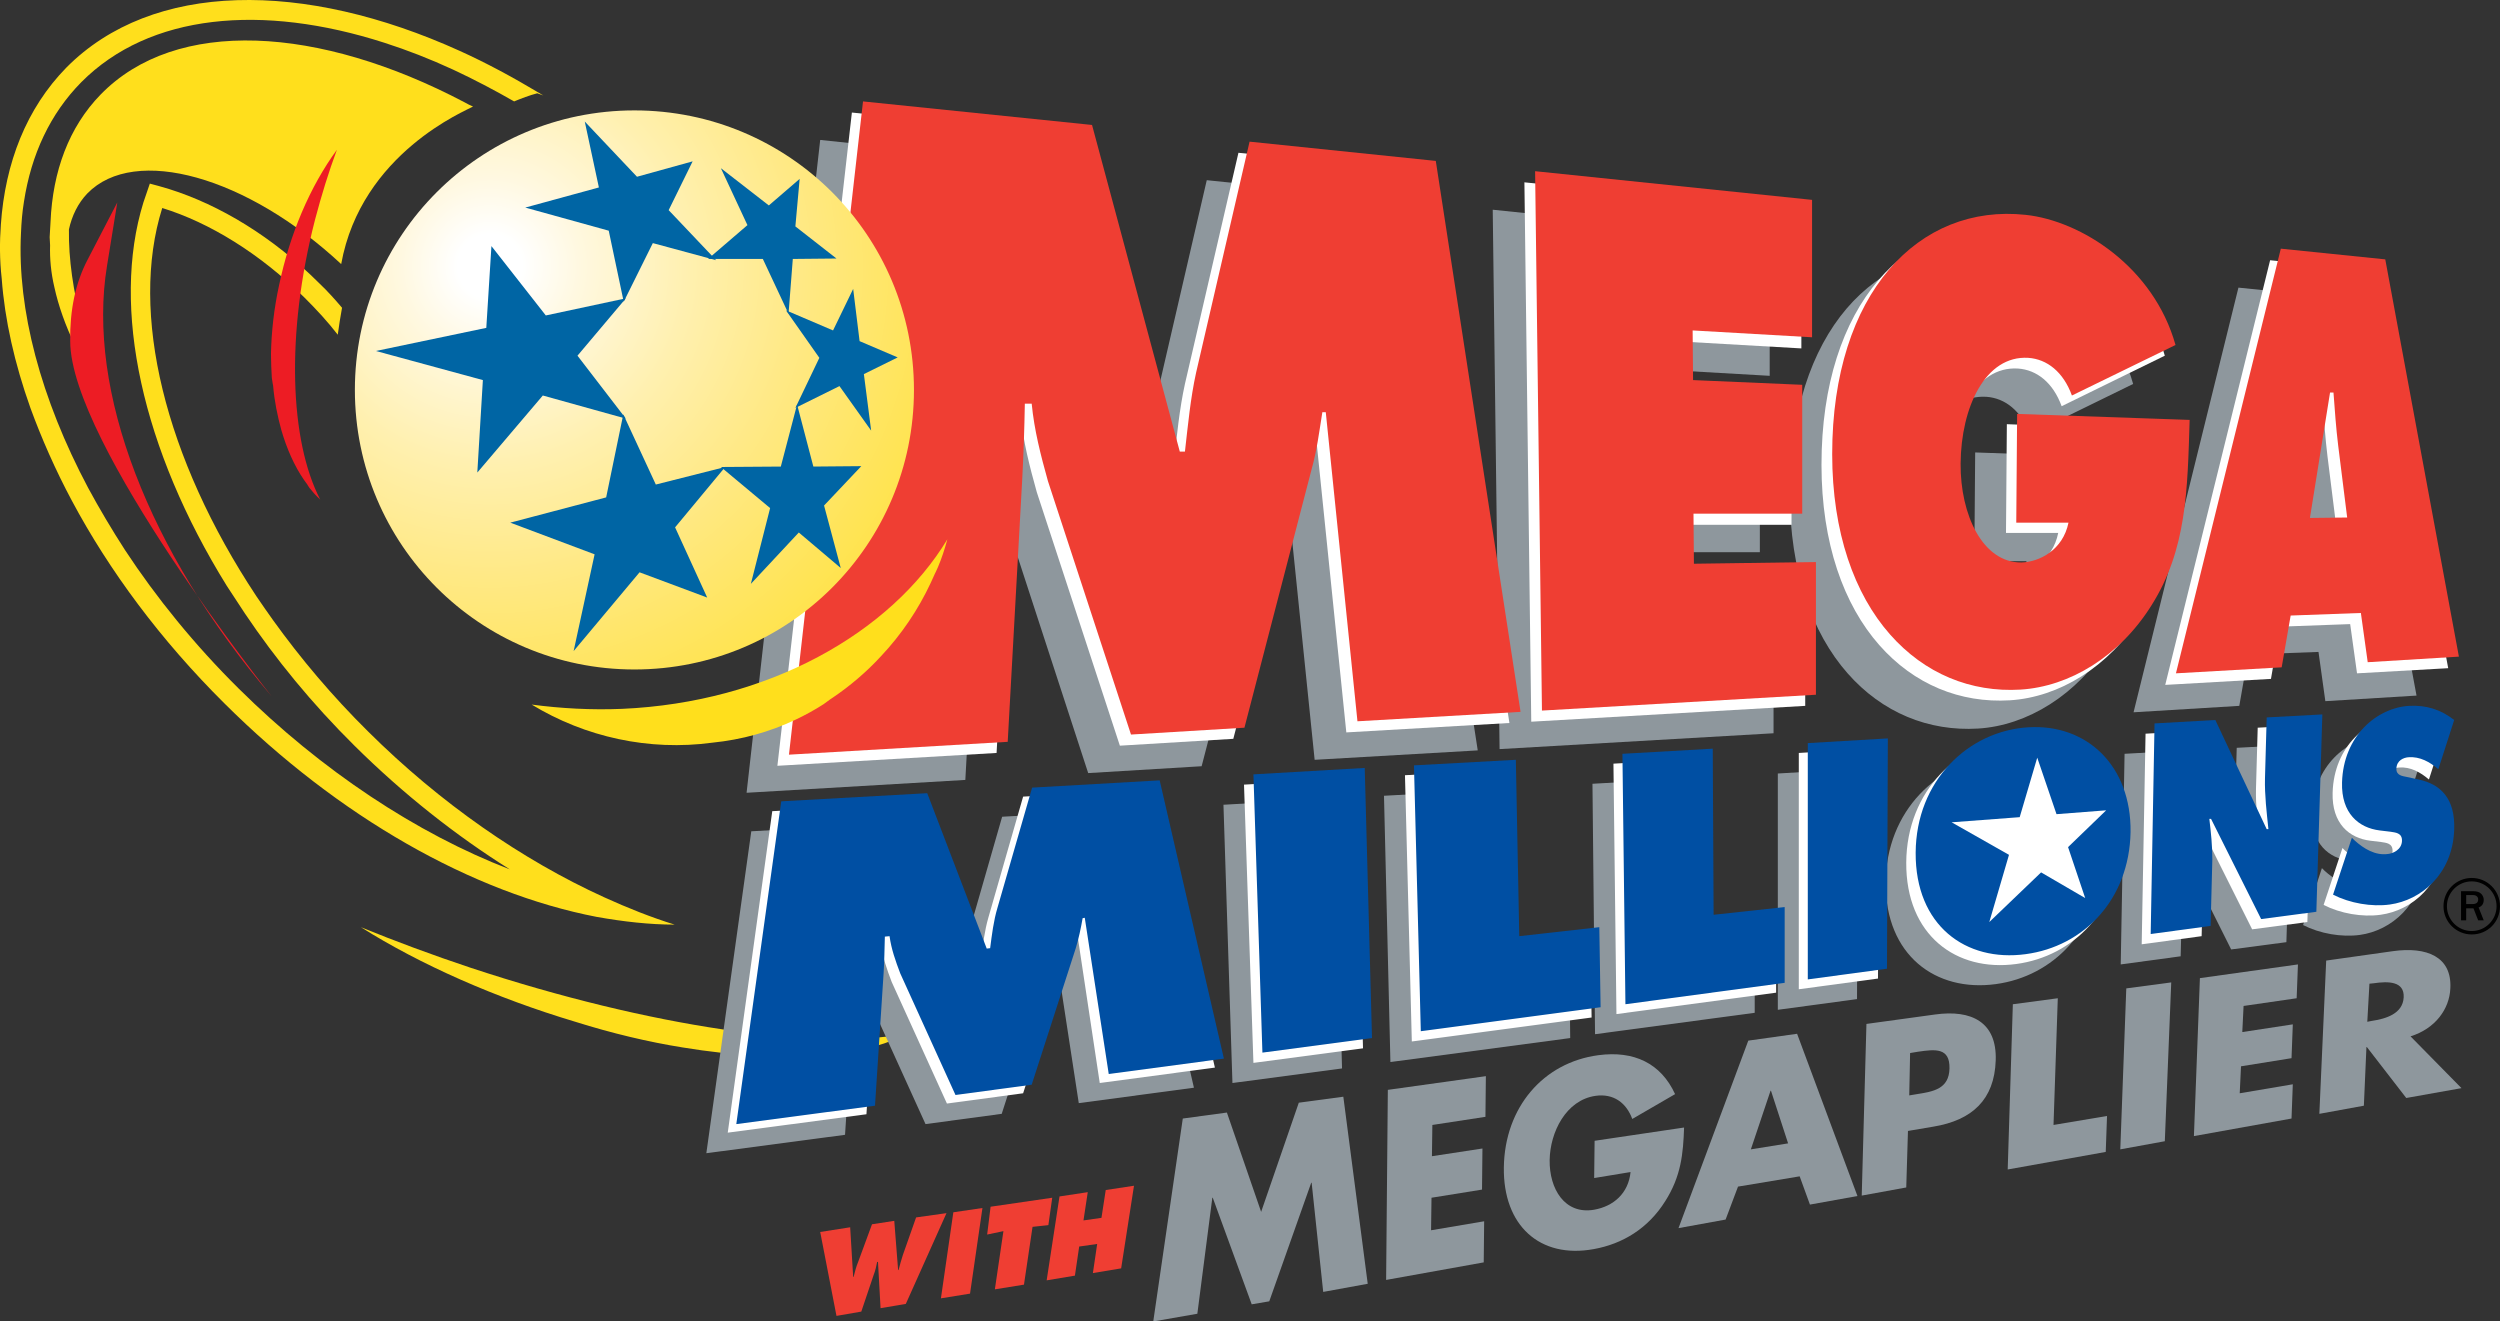 <?xml version="1.0" encoding="UTF-8"?><svg id="uuid-28f688b7-571a-4e29-82c6-76b66cd6b360" xmlns="http://www.w3.org/2000/svg" width="584" height="308.69" xmlns:xlink="http://www.w3.org/1999/xlink" viewBox="0 0 584 308.69"><rect x="0" y="0" width="584" height="308.69" fill="#333333" stroke="none"/><defs><radialGradient id="uuid-e6aa184b-e43c-46fc-ba8a-3b6efd545d78" cx="200.49" cy="200.29" fx="200.49" fy="200.29" r="116.41" gradientTransform="translate(-144.18 320.58) scale(1.29 -1.29)" gradientUnits="userSpaceOnUse"><stop offset=".05" stop-color="#fff"/><stop offset=".14" stop-color="#fff8e0"/><stop offset=".31" stop-color="#fff0af"/><stop offset=".48" stop-color="#ffe986"/><stop offset=".64" stop-color="#ffe562"/><stop offset=".79" stop-color="#ffe241"/><stop offset=".91" stop-color="#ffe028"/><stop offset="1" stop-color="#ffdf1c"/></radialGradient></defs><g id="uuid-d8adbe0d-9b41-43a2-b1cf-5d4f06c4988f"><path d="M110,226.09c-9-3-17.6-6.2-25.7-9.5,13.8,8.7,31.4,16.5,50.1,22.1,8.6,2.7,17,4.7,25.1,6,3.1,.5,5.9,.9,8.7,1.2l2,.2,.8,.1c5.5,.5,10.9,.8,15.9,.6,7-.2,13-1,17.8-2.5l1.7-.5,.3-.1,.8-.3c1.5-.6,2.9-1.2,4.1-1.9-20.8,3.9-59.5-1.5-101.6-15.4Z" style="fill:#ffdf1c;"/><path d="M191.6,32.69l53.5,5.6h0l20.5,76.2h1.2c.7-6.1,1.3-12.5,2.6-18.4h0l12.5-54h0l43.5,4.5h0l19.8,128.7h0l-38.1,2.2h0l-7.4-72.2h-.8c-.7,4.4-1.3,9.1-2.5,13.3h0l-15.7,60.4h0l-26.5,1.6h0l-19.3-59.2h0c-1.7-6.1-3.2-11.9-3.8-18.1h0l-1.6-.1h0c-.1,5.8-.3,11.8-.6,17.5h0l-3.4,61.5h0l-51.1,3h0l17.2-152.5Z" style="fill:#8e979d;"/><path d="M348.7,48.99l64.7,6.7h0v32.1h0l-27.9-1.6h0l.1,11.6h0l25.5,1.1h0v30.1h-25.4l.1,11.7h0l28.5-.4h0v31h0l-64,3.7h0l-1.6-126Z" style="fill:#8e979d;"/><path d="M501.6,107.09c-.5,16.5-.7,30.3-8.9,43.3h0c-7.5,12-19.2,19.1-30.6,19.8h0c-11.6,.7-22.4-3.7-30.5-12.9h0c-8.3-9.4-13.5-23.8-13.5-42.1h0c0-37.7,20.3-58.6,45.2-55.9h0c13,1.4,29.9,12.2,35,30.4h0l-24.1,11.8h0c-2-5.5-5.8-8.5-10.2-8.8h0c-10-.6-15.7,11.5-15.8,24.7h0c-.1,12.1,5.2,23.2,14.2,23.1h0c4.3-.1,9.7-2.9,11-9.4h-12.2l.2-25.4h0l40.2,1.4Z" style="fill:#8e979d;"/><path d="M529.7,129.99l4.7-29.3h.8c.3,4.1,.6,8.3,1.1,12.4h0l2.1,16.8h0l-8.7,.1Zm-4.5,22.9l16.4-.6h0l1.6,11.5h0l21.3-1.3h0l-17.2-92.8h0l-24.4-2.5h0l-24.5,99.2h0l24.7-1.5h0l2.1-12Z" style="fill:#8e979d;"/><path d="M285.8,187.99l26-1.5h0l1.7,63.1h0l-25.6,3.4h0l-2.1-65Z" style="fill:#8e979d;"/><path d="M323.3,185.89l23.8-1.3h0l.8,41.2h0l18.7-2h0l.2,18.7h0l-42,5.6h0l-1.5-62.2Z" style="fill:#8e979d;"/><path d="M372,183.09l21-1.2h0l.3,38.8h0l16.6-1.8h0v17.7h0l-37.3,5h0l-.6-58.5Z" style="fill:#8e979d;"/><path d="M415.3,180.69l18.7-1.1h0l-.2,53.8h0l-18.5,2.5h0v-55.2Z" style="fill:#8e979d;"/><path d="M466.6,193.99c5.2-.4,8.3,3.8,8.2,9.2h0c-.1,5.8-3.6,10.1-8.5,10.7h0c-5,.6-8.5-3.1-8.4-9h0c.1-5.6,3.5-10.5,8.7-10.9Zm.3-17.1c-14.1,.8-26.3,12.5-26.4,29.3h0c-.1,17,11.7,25.6,25.7,23.7h0c13.4-1.8,24.2-12.7,24.5-28.5h0c.2-15.6-10.3-25.2-23.8-24.5Z" style="fill:#8e979d;"/><path d="M496.3,176.09l14.2-.8h0l12,25.5h.4c-.5-3.9-.9-7.9-.8-11.9h0l.4-14.2h0l13-.7h0l-1.4,46.1h0l-12.9,1.7h0l-11.7-23.4h-.4c.4,3.3,.7,6.3,.7,9.5h0l-.4,15.5h0l-14,1.9h0l.9-49.2Z" style="fill:#8e979d;"/><path d="M542.4,202.79l.6,.6h0c2.2,2,4.9,3.6,7.8,3.2h0c1.2-.1,3.2-1,3.3-3h0c.1-2-1.5-2-2.7-2.2h0l-2.5-.3h0c-4.9-.6-9-4-8.8-11.2h0c.3-10.9,8.2-17.5,15.7-17.9h0c3.9-.2,7.3,.8,10.5,3.3h0l-3.7,11.5h0c-2-1.7-4.3-3-7-2.8h0c-1.1,.1-2.7,.7-2.8,2.6h0c-.1,1.7,1.5,1.8,2.4,2h0l2.8,.6h0c5.1,1.1,8.6,4.4,8.3,11.8h0c-.4,10.4-7.8,16.4-15,17.4h0c-4.3,.6-9.4-.3-13.3-2.3h0l4.4-13.3Z" style="fill:#8e979d;"/><path d="M175.5,194.19l34.1-1.9h0l13.9,36.3h0l.8-.1h0c.4-3.1,.8-6.4,1.7-9.5h0l8.1-28.2h0l29.8-1.7h0l15,65h0l-26.9,3.6h0l-5.6-36.5h0l-.5,.1h0c-.4,2.3-.9,4.7-1.6,7h0l-10.3,31.9h0l-17.8,2.4h0l-12.9-28.4h0c-1.1-2.9-2.1-5.7-2.5-8.7h0l-1.1,.1h0c-.1,2.9-.1,5.8-.3,8.7h0l-2,30.8h0l-32.4,4.3h0l10.5-75.2Z" style="fill:#8e979d;"/><path d="M199,26.29l53.5,5.5h0l20.5,76.3h1.2c.7-6.1,1.3-12.5,2.6-18.4h0l12.5-54h0l43.5,4.5h0l19.8,128.7h0l-38.1,2.2h0l-7.4-72.2h-.8c-.7,4.4-1.3,9-2.5,13.3h0l-15.7,60.4h0l-26.5,1.6h0l-19.4-59.2h0c-1.7-6.1-3.2-11.9-3.8-18.1h-1.6c-.1,5.8-.3,11.8-.6,17.5h0l-3.4,61.5h0l-51.2,3h0L199,26.29Z" style="fill:#fff;"/><path d="M356.1,42.59l64.7,6.7h0v32.1h0l-27.9-1.6h0l.1,11.6h0l25.5,1.1h0v30.1h-25.4l.1,11.7h0l28.5-.4h0v31h0l-64,3.7h0l-1.6-126Z" style="fill:#fff;"/><path d="M509,100.59c-.5,16.5-.7,30.3-8.9,43.3h0c-7.5,12-19.2,19-30.6,19.7h0c-11.6,.7-22.4-3.7-30.5-12.9h0c-8.3-9.4-13.5-23.8-13.5-42.1h0c0-37.7,20.3-58.6,45.2-55.9h0c13,1.4,29.9,12.2,35,30.4h0l-24.1,11.8h0c-2-5.5-5.8-8.5-10.2-8.8h0c-10-.6-15.7,11.4-15.8,24.7h0c-.1,12,5.2,23.2,14.2,23.1h0c4.3-.1,9.7-2.9,11-9.4h-12.2l.2-25.4h0l40.2,1.5Z" style="fill:#fff;"/><path d="M537.1,123.49l4.7-29.3h.8c.3,4.1,.6,8.3,1.1,12.4h0l2.1,16.8h0l-8.7,.1Zm-4.5,22.9l16.4-.6h0l1.6,11.5h0l21.3-1.2h0l-17.2-92.8h0l-24.4-2.5h0l-24.5,99.2h0l24.7-1.4h0l2.1-12.2Z" style="fill:#fff;"/><path d="M201.6,23.69l53.5,5.5h0l20.5,76.3h1.2c.7-6.1,1.3-12.5,2.6-18.4h0l12.5-54h0l43.5,4.5h0l19.8,128.7h0l-38.1,2.2h0l-7.4-72.2h-.8c-.7,4.4-1.3,9.1-2.5,13.3h0l-15.7,60.4h0l-26.5,1.6h0l-19.4-59.2h0c-1.7-6.1-3.2-11.9-3.8-18.1h-1.6c-.1,5.8-.3,11.8-.6,17.5h0l-3.4,61.5h0l-51.1,3h0L201.6,23.69Z" style="fill:#ef3e33;"/><path d="M358.6,39.99l64.7,6.7h0v32.1h0l-27.9-1.6h0l.1,11.6h0l25.5,1.1h0v30.1h-25.4l.1,11.7h0l28.5-.4h0v31h0l-64,3.7h0l-1.6-126Z" style="fill:#ef3e33;"/><path d="M511.5,98.09c-.5,16.5-.7,30.3-8.9,43.3h0c-7.5,12-19.2,19-30.6,19.7h0c-11.6,.7-22.4-3.7-30.5-12.9h0c-8.3-9.4-13.5-23.8-13.5-42.1h0c0-37.7,20.3-58.6,45.2-55.9h0c13,1.4,29.9,12.2,35,30.4h0l-24.2,11.8h0c-2-5.5-5.8-8.5-10.2-8.8h0c-10-.6-15.7,11.5-15.8,24.7h0c-.1,12,5.2,23.2,14.2,23.1h0c4.2-.1,9.7-2.9,11-9.3h-12.2l.2-25.4h0l40.3,1.4Z" style="fill:#ef3e33;"/><path d="M539.6,120.99l4.7-29.3h.8c.3,4.1,.6,8.3,1.1,12.4h0l2.1,16.8h0l-8.7,.1Zm-4.5,22.8l16.4-.6h0l1.6,11.5h0l21.3-1.3h0l-17.2-92.8h0l-24.4-2.5h0l-24.5,99.2h0l24.7-1.4h0l2.1-12.1Z" style="fill:#ef3e33;"/><path d="M.2,52.49C1.2,37.99,6.2,25.29,15.5,15.79,35.6-4.51,71-4.61,107.4,11.89c6.2,2.8,12.3,6.1,18.5,9.8,.3,.2,.7,.4,1,.6-.5-.2-.9-.3-1.4-.5-1.9,.5-3.7,1.2-5.4,1.9-4.7-2.7-9.5-5.2-14.2-7.4-5.4-2.5-10.8-4.6-16.1-6.3C61.2,.79,34.9,3.19,19,19.19c-7.3,7.4-11.7,16.9-13.4,27.9-.4,2.4-.6,4.9-.7,7.4-.9,17.8,4.6,38.6,15.7,59.5,2.6,4.8,5.5,9.7,8.6,14.5,7.3,11.1,16.2,22.1,26.6,32.4h0c19.3,19.1,41.5,33.8,63.3,42.2-12.6-7.9-24.9-17.6-36.3-28.9-9.9-9.8-18.4-20.2-25.6-30.9-1.4-2.1-2.8-4.3-4.2-6.4-19.8-31.9-27.1-65-19.5-89.6,.5-1.5,1-3,1.5-4.4,1.5,.4,3,.8,4.6,1.3,11.7,3.7,24.1,11.1,35,22,1.9,1.8,3.6,3.7,5.3,5.7-.4,2.1-.7,4.2-1,6.3-2.3-3-4.9-5.8-7.7-8.6-10.5-10.4-22.3-17.6-33.3-21-7.7,24.5,.6,58.4,22,90.7,1.3,1.9,2.6,3.8,3.9,5.6,6.4,8.9,13.8,17.7,22.2,26,16.8,16.7,36,30,55.1,38.7,5.5,2.5,11,4.7,16.5,6.4-5.9,0-12-.7-18.2-1.8-29-5.6-60.3-23.3-87-49.9-14.9-14.8-26.9-31-35.6-47.3-3.9-7.3-7.1-14.6-9.7-21.7-3.7-10.4-6-20.6-6.7-30.2-.5-4.4-.5-8.6-.2-12.6Z" style="fill:#ffdf1c;"/><path d="M11.8,51.89c.5-11.9,4.3-22.2,11.7-29.8,17.6-18.1,51-16.1,85,1.8,.7,.4,1.3,.7,2,1-1.5,.9-26.1,10.8-30.8,36.8-21.9-20.4-48.2-27.9-59.3-16.5-2.2,2.3-3.6,5.2-4.3,8.4-.1,6.9,1,14.5,3.1,22.4,1.7,6.1,4,12.4,7,18.9-7-9.4-11.6-19.1-13.5-27.8-.8-3.4-1.1-6.7-1-9.8,0-.6-.1-1.3-.1-1.9,.1-1.2,.1-2.3,.2-3.5Z" style="fill:#ffdf1c;"/><path d="M20.5,60.59l6.9-13.3-2.4,14.8c-4.8,29.1,9.6,66.7,38.4,100.5,0,0-47-59.1-47-82.9-.1-7.2,1.2-13.6,4.1-19.1Z" style="fill:#ed1c24;"/><path d="M145.3,165.59c-7.2,.3-14.3-.1-21.1-1,12.5,7.6,27.4,10.9,42.2,8.9,6.9-.7,13.4-2.5,19.5-5.4,2.3-1.1,4.5-2.3,6.5-3.6l1.5-1.1,.6-.4c4-2.7,7.9-6,11.3-9.7,4.8-5.1,8.7-10.9,11.6-17.1l1-2.2,.2-.4,.5-1.1c.9-2.1,1.6-4.3,2.2-6.5-13.3,22-42,38.1-76,39.6Z" style="fill:#ffdf1c;"/><path d="M73.6,51.29c1.5-5.7,3.2-11.2,5.1-16.3-6.3,8.6-11,19.7-13.5,31.6-1.2,5.5-1.8,10.9-1.9,16.1,0,2,.1,3.8,.2,5.6l.2,1.3,.1,.5c.3,3.6,1,7,1.9,10.3,1.3,4.5,3.1,8.5,5.3,11.7l.8,1.1,.1,.2,.4,.6c.8,1,1.6,1.9,2.5,2.7-7.1-13.7-8.1-38.6-1.2-65.4Z" style="fill:#ed1c24;"/><path d="M290.6,183.29l26.1-1.5h0l1.7,63.1h0l-25.6,3.4h0l-2.2-65Z" style="fill:#fff;"/><path d="M328.2,181.09l23.8-1.3h0l.8,41.2h0l18.7-2h0l.3,18.7h0l-42,5.6h0l-1.6-62.2Z" style="fill:#fff;"/><path d="M376.9,178.39l21.1-1.2h0l.3,38.8h0l16.6-1.8h0v17.7h0l-37.3,5h0l-.7-58.5Z" style="fill:#fff;"/><path d="M420.2,175.89l18.7-1.1h0l-.2,53.8h0l-18.5,2.5h0v-55.2Z" style="fill:#fff;"/><path d="M471.5,189.19c5.2-.4,8.3,3.8,8.2,9.2h0c-.1,5.8-3.6,10.1-8.5,10.7h0c-5,.6-8.5-3.1-8.4-9h0c.1-5.5,3.4-10.4,8.7-10.9Zm.2-17c-14.1,.8-26.3,12.5-26.4,29.3h0c-.1,17,11.7,25.6,25.7,23.7h0c13.4-1.8,24.2-12.7,24.5-28.5h0c.3-15.6-10.2-25.3-23.8-24.5Z" style="fill:#fff;"/><path d="M501.2,171.39l14.2-.8h0l12,25.5h.4c-.4-3.9-.9-7.9-.8-11.9h0l.4-14.2h0l13-.7h0l-1.4,46.1h0l-12.9,1.7h0l-11.7-23.4h-.4c.4,3.3,.7,6.3,.7,9.5h0l-.4,15.5h0l-14,1.9h0l.9-49.2Z" style="fill:#fff;"/><path d="M547.2,198.09l.6,.6h0c2.2,2,4.9,3.6,7.8,3.2h0c1.2-.1,3.2-1,3.3-3h0c.1-2-1.6-2-2.7-2.2h0l-2.5-.3h0c-4.9-.6-9-4-8.8-11.2h0c.3-10.9,8.2-17.5,15.7-17.9h0c3.9-.2,7.3,.8,10.5,3.3h0l-3.7,11.5h0c-2-1.7-4.3-3-7-2.8h0c-1.1,.1-2.7,.7-2.8,2.6h0c-.1,1.7,1.5,1.8,2.4,2h0l2.8,.6h0c5.1,1.1,8.6,4.4,8.3,11.8h0c-.4,10.4-7.7,16.4-15,17.4h0c-4.3,.6-9.4-.3-13.3-2.3h0l4.4-13.3Z" style="fill:#fff;"/><path d="M180.4,189.49l34.1-1.9h0l13.9,36.3h0l.8-.1h0c.4-3.1,.8-6.4,1.7-9.5h0l8.1-28.2h0l29.8-1.7h0l15,65h0l-26.9,3.6h0l-5.5-36.5h-.5c-.4,2.3-.9,4.7-1.6,7h0l-10.3,31.9h0l-17.8,2.4h0l-12.9-28.4h0c-1.1-2.9-2.1-5.7-2.5-8.7h0l-1.1,.1h0c-.1,2.9-.1,5.8-.3,8.7h0l-2,30.8h0l-32.4,4.3h0l10.4-75.1Z" style="fill:#fff;"/><path d="M292.8,180.89l26-1.5h0l1.7,63.1h0l-25.6,3.4h0l-2.1-65Z" style="fill:#004fa3;"/><path d="M330.3,178.79l23.8-1.3h0l.8,41.2h0l18.7-2.1h0l.3,18.7h0l-42,5.6h0l-1.6-62.1Z" style="fill:#004fa3;"/><path d="M379,176.09l21.1-1.2h0l.2,38.8h0l16.6-1.8h0v17.7h0l-37.2,5h0l-.7-58.5Z" style="fill:#004fa3;"/><path d="M422.3,173.59l18.7-1.1h0l-.2,53.8h0l-18.5,2.5h0v-55.2Z" style="fill:#004fa3;"/><path d="M503.3,168.99l14.2-.8h0l12,25.5h.4c-.4-3.9-.9-7.9-.8-11.9h0l.4-14.2h0l13-.7h0l-1.4,46.1h0l-12.9,1.7h0l-11.7-23.4h-.4c.4,3.3,.7,6.3,.7,9.5h0l-.4,15.5h0l-14,1.9h0l.9-49.2Z" style="fill:#004fa3;"/><path d="M549.4,195.69l.6,.6h0c2.2,2,4.9,3.6,7.8,3.2h0c1.2-.1,3.2-1,3.3-3h0c.1-2-1.6-2-2.7-2.2h0l-2.5-.3h0c-4.9-.6-9-4-8.8-11.2h0c.3-10.9,8.2-17.5,15.7-17.9h0c3.9-.2,7.3,.8,10.5,3.3h0l-3.7,11.5h0c-2-1.7-4.3-3-7-2.8h0c-1.1,.1-2.7,.7-2.8,2.6h0c-.1,1.7,1.5,1.8,2.4,2h0l2.8,.6h0c5.1,1.1,8.6,4.4,8.3,11.8h0c-.4,10.4-7.8,16.4-15,17.4h0c-4.3,.6-9.4-.3-13.3-2.3h0l4.4-13.3Z" style="fill:#004fa3;"/><path d="M182.5,187.19l34.1-1.9h0l13.9,36.3h0l.8-.1h0c.4-3.1,.8-6.4,1.7-9.4h0l8.1-28.1h0l29.8-1.7h0l15,65h0l-26.9,3.6h0l-5.6-36.5h0l-.5,.1h0c-.4,2.3-.9,4.7-1.6,7h0l-10.3,31.9h0l-17.8,2.4h0l-12.9-28.4h0c-1.1-2.9-2.1-5.7-2.5-8.7h0l-1.1,.1h0c-.1,2.9-.1,5.8-.3,8.7h0l-2,30.8h0l-32.4,4.3h0l10.5-75.4Z" style="fill:#004fa3;"/><path d="M473.9,169.89c-14.1,.8-26.3,12.5-26.4,29.3h0c-.1,17,11.7,25.6,25.7,23.7h0c13.5-1.8,24.2-12.7,24.5-28.5h0c.2-15.6-10.3-25.3-23.8-24.5Z" style="fill:#004fa3;"/><polygon points="471.8 190.89 475.9 176.99 475.9 176.99 480.4 190.19 480.4 190.19 492 189.29 492 189.29 483.1 197.89 483.1 197.89 487.1 209.79 487.1 209.79 476.8 203.79 476.8 203.79 464.7 215.39 464.7 215.39 469.3 199.69 469.3 199.69 455.9 192.09 455.9 192.09 471.8 190.89" style="fill:#fff;"/><path d="M580.2,214.99h-1.3l-1.1-2.8h-1.7v2.8h-1.2v-6.8h2.9c.8,0,1.4,.2,1.8,.6,.4,.4,.6,.9,.6,1.4,0,.9-.4,1.5-1.2,1.8l1.2,3Zm-4.1-3.8h1.5c.4,0,.8-.1,1-.3,.2-.2,.3-.4,.3-.8,0-.3-.1-.5-.3-.7s-.5-.3-.9-.3h-1.6v2.1Z"/><path d="M577.4,218.29c-3.6,0-6.6-2.9-6.6-6.6s3-6.6,6.6-6.6,6.6,2.9,6.6,6.6-2.9,6.6-6.6,6.6h0Zm0-12.4c-3.2,0-5.8,2.6-5.8,5.8s2.6,5.8,5.8,5.8,5.8-2.6,5.8-5.8-2.6-5.8-5.8-5.8h0Z"/><path d="M213.5,91.09c0,36.1-29.2,65.3-65.3,65.3s-65.3-29.2-65.3-65.3S112.1,25.79,148.2,25.79s65.3,29.2,65.3,65.3Z" style="fill:url(#uuid-e6aa184b-e43c-46fc-ba8a-3b6efd545d78);"/><path d="M185.8,52.89l9.6,7.5h0l-10.2,.1h0l-1,12.8h0l-6-12.8h-12.8l9.2-7.9h0l-6.2-13.3h0l11.2,8.7h0l7.2-6.2h0l-1,11.1Z" style="fill:#0065a4;"/><path d="M201.8,87.39l1.7,13.2h0l-7.4-10.4h0l-10.3,5.1h0l5.6-11.7h0l-7.8-11.1h0l11,4.7h0l4.7-9.7h0l1.5,12.2h0l8.9,3.8h0l-7.9,3.9Z" style="fill:#0065a4;"/><path d="M186.6,124.39l-11.2,12h0l4.5-17.7h0l-11.5-9.6h0l14-.1h0l3.8-14.5h0l3.8,14.5h0l11.2-.1h0l-8.7,9.2h0l3.9,14.6h0l-9.8-8.3Z" style="fill:#0065a4;"/><path d="M138.9,129.49l-19.7-7.4h0l22.4-5.9h0l4-19.4h0l7.6,16.4h0l16.2-4.1h0l-11.7,14.1h0l7.5,16.4h0l-15.8-5.9h0l-15.4,18.4h0l4.9-22.6Z" style="fill:#0065a4;"/><path d="M113.6,76.59l1.2-19.1h0l12.7,16.2h0l18.7-4h0l-11.3,13.4h0l11.3,14.7h0l-19.4-5.4h0l-15.3,18h0l1.3-21.6h0l-25-6.8h0l25.8-5.4Z" style="fill:#0065a4;"/><path d="M148.8,41.29l13-3.6h0l-5.6,11.4h0l11.1,11.7h0l-14.8-4h0l-6.8,13.7h0l-3.5-16.6h0l-19.5-5.4h0l17.2-4.7h0l-3.3-15.4h0l12.2,12.9Z" style="fill:#0065a4;"/><path d="M276.3,261.29l10.3-1.4,8,23.2,8.8-25.5,10.4-1.4,5.7,43.7-10.4,1.9-2.7-25.5h-.1l-9.8,27.7-4.1,.7-9.1-24.9h-.1l-3.5,27.1-10.3,1.8,6.9-47.4Z" style="fill:#8e979d;"/><path d="M334.6,262.79l-.1,7.3,11.8-1.8-.1,9.6-11.8,1.9-.1,7.6,12.4-2.1-.1,9.6-22.8,4.1,.4-44.4,22.9-3.2-.1,9.5-12.4,1.9Z" style="fill:#8e979d;"/><path d="M393.4,263.39c-.2,6.1-.7,11.4-4.4,17.2-4,6.4-10,10-16.7,11.2-12.6,2.3-21.2-5.5-21-19.1,.2-14,9.2-24.5,22.1-26.2,8.3-1.1,14.6,1.9,17.9,9.1l-10,5.8c-1.4-3.8-4.4-6-8.6-5.4-6.9,1-10.6,8.5-10.7,15-.1,6.7,3.5,12.8,10.4,11.6,4.5-.8,8-3.8,8.5-8.8l-8.5,1.4,.1-8.7,20.9-3.1Z" style="fill:#8e979d;"/><path d="M406,277.19l-2.9,7.7-11,2,16.3-43.8,11.4-1.6,14.1,37.9-11.1,2-2.4-6.6-14.4,2.4Zm7.7-22.4h-.1l-4.6,13.7,8.7-1.4-4-12.3Z" style="fill:#8e979d;"/><path d="M436,239.19l16-2.2c8.6-1.2,14.5,1.8,14.2,10.7-.3,9.2-5.5,14-14.6,15.5l-5.9,1-.4,13.2-10.4,1.9,1.1-40.1Zm10,16.7l1.8-.3c3.8-.6,7.5-1.2,7.6-6,.1-4.9-3.3-4.5-7.4-3.9l-1.8,.3-.2,9.9Z" style="fill:#8e979d;"/><path d="M479.7,262.79l12.5-2.1-.3,8.4-22.9,4.1,1.2-38.6,10.5-1.4-1,29.6Z" style="fill:#8e979d;"/><path d="M505.7,266.59l-10.4,1.9,1.4-37.6,10.5-1.4-1.5,37.1Z" style="fill:#8e979d;"/><path d="M524.1,234.99l-.3,6.1,11.8-1.8-.3,7.9-11.8,1.9-.3,6.3,12.4-2.1-.3,8-22.8,4.1,1.4-36.9,22.9-3.2-.3,7.9-12.4,1.8Z" style="fill:#8e979d;"/><path d="M575,254.19l-12.9,2.3-9.2-11.9h-.1l-.6,13.7-10.4,1.9,1.6-35.8,15.6-2.2c7.9-1.1,13.8,1.3,13.4,8.7-.2,4.8-3.5,9.4-9.3,11.2l11.9,12.1Zm-22-15.5l1-.2c3.4-.5,7.3-1.7,7.5-5.5s-3.6-3.8-7-3.3l-1,.1-.5,8.9Z" style="fill:#8e979d;"/><path d="M198.6,286.69l.7,11.6h.1c.3-1.2,.6-2.4,1.1-3.6l3.2-8.7,5.2-.8,.9,11.5h.1c.3-1.1,.6-2.3,1-3.5l3.1-8.8,7.1-1-9.5,21.2-5.9,1-.6-10.8h-.2c-.2,1-.4,2-.8,3l-2.9,8.6-5.8,1-3.8-19.6,7-1.1Z" style="fill:#ef3e33;"/><path d="M222.7,283.19l6.8-1-2.9,20-6.8,1.1,2.9-20.1Z" style="fill:#ef3e33;"/><path d="M231.4,281.89l14.4-2.1-.9,6.4-3.7,.4-2,13.5-6.8,1.1,2-13.6-3.8,.8,.8-6.5Z" style="fill:#ef3e33;"/><path d="M247.5,279.49l6.6-1-1,6.6,4.2-.6,1-6.5,6.6-1-3,19.3-6.6,1.1,1-6.8-4.2,.6-1,6.8-6.6,1.1,3-19.6Z" style="fill:#ef3e33;"/></g></svg>